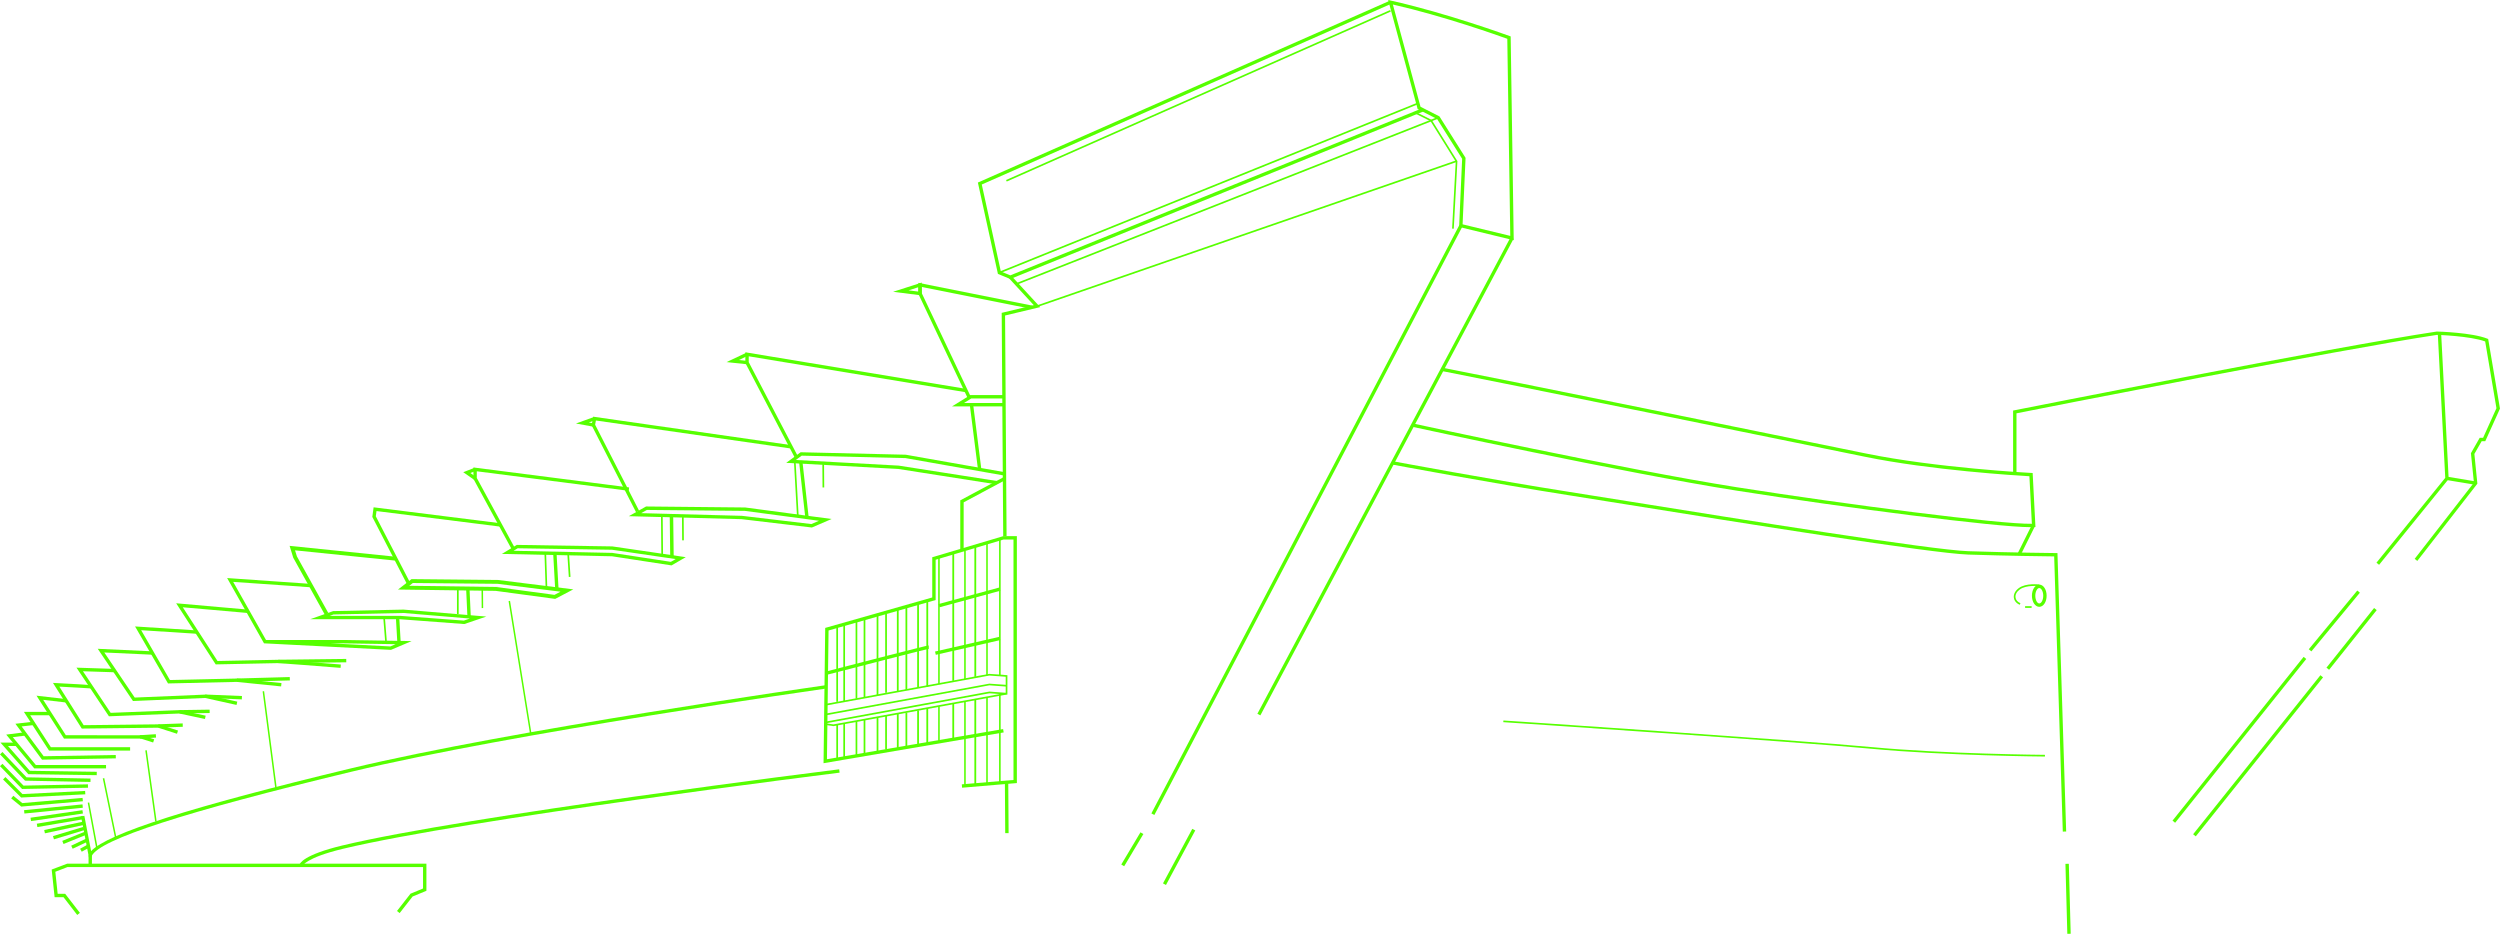 <?xml version="1.0" encoding="UTF-8"?> <svg xmlns="http://www.w3.org/2000/svg" id="_Слой_2" data-name="Слой 2" viewBox="0 0 731.51 273.26"><defs><style> .cls-1 { fill: #56ff00; stroke-width: 0px; } </style></defs><g id="_Слой_1-2" data-name="Слой 1"><g><path class="cls-1" d="m442.92,70.29l-15.98-3.88.89-19.95-7.33-11.64-5.69-2.9-8.63-31.92.8.18c16.24,3.6,34.55,10.3,34.73,10.36l.32.12.89,59.63Zm-14.96-4.65l13.95,3.38-.87-57.67c-2.46-.89-18.69-6.68-33.48-10.03l8.09,29.92,5.54,2.82,7.64,12.13-.87,19.45Z"></path><polygon class="cls-1" points="295.61 81.64 291.99 80.14 291.94 79.89 286.13 53.41 286.5 53.25 406.67 .21 407.07 1.11 287.27 53.99 292.85 79.43 295.62 80.57 416.22 31.65 416.59 32.57 295.61 81.64"></polygon><polygon class="cls-1" points="425.38 66.92 424.89 66.89 425.95 47.28 418.58 35.46 414.08 33.22 414.3 32.78 418.92 35.08 426.45 47.16 426.44 47.23 425.38 66.92"></polygon><rect class="cls-1" x="326.45" y="138.88" width="157.88" height=".99" transform="translate(92.11 431.99) rotate(-62.02)"></rect><rect class="cls-1" x="285.21" y="151.63" width="194.35" height=".99" transform="translate(70.29 420.37) rotate(-62.37)"></rect><rect class="cls-1" x="294.08" y="228.68" width=".99" height="15.11" transform="translate(-1.6 2) rotate(-.39)"></rect><polygon class="cls-1" points="293.54 156.89 293.1 91.54 302.49 89.29 295.25 81.44 295.98 80.77 304.36 89.86 294.09 92.32 294.53 156.89 293.54 156.89"></polygon><rect class="cls-1" x="299.88" y="68.15" width="129.87" height=".5" transform="translate(-2.32 122.99) rotate(-19.08)"></rect><rect class="cls-1" x="292.83" y="58.52" width="132.64" height=".5" transform="translate(3.46 135.77) rotate(-21.51)"></rect><rect class="cls-1" x="287.59" y="54.75" width="132.1" height=".5" transform="translate(5.17 136.55) rotate(-22.01)"></rect><polygon class="cls-1" points="294.58 53.12 294.38 52.67 406.77 2.93 406.97 3.38 294.58 53.12"></polygon><path class="cls-1" d="m26.2,251.83l-2.49-12.93.97-.19,1.98,10.32c4.88-5.2,29.25-12.94,76.06-24.21,46.44-11.17,138.22-24.24,139.15-24.37l.14.98c-.92.13-92.66,13.19-139.05,24.35-48.94,11.78-73.83,19.85-76.11,24.67l-.65,1.37Z"></path><path class="cls-1" d="m88.54,253.35l-.96-.24c.1-.47,1.19-2.97,12.51-5.7,36.04-8.67,144.37-22.18,145.46-22.31l.12.98c-1.09.14-109.36,13.64-145.35,22.29-10.81,2.6-11.77,4.95-11.78,4.98Z"></path><path class="cls-1" d="m707.32,164.13l-.78-.61,17.34-22.29-.88-8.62,2.57-4.5h.99l3.91-8.67-3.3-19.53c-4.4-1.62-14-1.92-14.1-1.92-28.92,4.34-116.35,21.62-123.04,22.95v17.61h-.99v-18.42l.4-.08c.93-.19,93.53-18.54,123.57-23.04.5,0,10.35.31,14.78,2.08l.26.1,3.45,20.38-4.3,9.53h-1.06l-2.13,3.72.88,8.7-.12.16-17.46,22.45Z"></path><rect class="cls-1" x="676.9" y="186.44" width="22.34" height=".99" transform="translate(112.79 608.16) rotate(-51.41)"></rect><rect class="cls-1" x="630.91" y="220.62" width="59.6" height=".99" transform="translate(75.19 598.74) rotate(-51.32)"></rect><rect class="cls-1" x="624.54" y="215.95" width="61.39" height=".99" transform="translate(76.78 592.71) rotate(-51.32)"></rect><rect class="cls-1" x="671.89" y="181.19" width="22.28" height=".99" transform="translate(107.95 592.57) rotate(-50.44)"></rect><polygon class="cls-1" points="696.13 165.27 695.36 164.65 715.49 139.82 713.3 97.55 714.29 97.5 716.49 140.14 716.38 140.29 696.13 165.27"></polygon><rect class="cls-1" x="719.7" y="136.42" width=".99" height="8.52" transform="translate(463.55 828.13) rotate(-80.58)"></rect><path class="cls-1" d="m594.12,154.25c-10.18,0-54.29-5.69-86.05-10.7-33.12-5.22-94.22-18.54-94.83-18.67l.21-.97c.61.13,61.69,13.44,94.77,18.66,32.22,5.08,77.13,10.86,86.31,10.69l-.72-13.91c-3.65-.21-28.9-1.75-48.16-5.71-18.96-3.89-108.26-22.09-123.74-25.07l.19-.97c15.48,2.98,104.79,21.18,123.75,25.07,20.63,4.24,48.18,5.7,48.46,5.71l.45.02.82,15.8-.49.03c-.27.02-.6.02-.96.02Z"></path><path class="cls-1" d="m603.58,243.33l-2.52-80.52c-2.42-.03-13.65-.16-25.18-.54-10.78-.36-66.62-9.32-99.98-14.67-7.09-1.14-13.03-2.09-17.06-2.72-22.2-3.48-51.17-8.89-51.46-8.95l.18-.97c.29.05,29.25,5.46,51.43,8.94,4.03.63,9.96,1.58,17.06,2.72,33.34,5.35,89.15,14.3,99.86,14.66,12.94.43,25.5.55,25.63.55h.48s2.55,81.47,2.55,81.47l-.99.03Z"></path><rect class="cls-1" x="588.26" y="157.45" width="9.4" height=".99" transform="translate(187.32 618.38) rotate(-63.54)"></rect><rect class="cls-1" x="604.62" y="252.77" width=".99" height="20.48" transform="translate(-6.84 16.34) rotate(-1.54)"></rect><path class="cls-1" d="m596.7,177.56c-1.2,0-2.15-1.43-2.15-3.25s.94-3.25,2.15-3.25,2.15,1.43,2.15,3.25-.94,3.25-2.15,3.25Zm0-5.5c-.55,0-1.16.93-1.16,2.26s.61,2.26,1.16,2.26,1.16-.93,1.16-2.26-.61-2.26-1.16-2.26Z"></path><path class="cls-1" d="m591,176.96c-.99-.4-1.62-1.15-1.74-2.07-.13-1.02.41-2.04,1.46-2.82,2.09-1.53,5.85-1.06,6.01-1.04l-.06.49s-3.72-.46-5.66.95c-.91.66-1.37,1.52-1.26,2.35.09.74.62,1.35,1.43,1.67l-.18.46Z"></path><rect class="cls-1" x="592.55" y="177.37" width="1.91" height=".5"></rect><path class="cls-1" d="m598.35,221.37c-.29,0-29.31-.25-50.79-2.28-21.46-2.03-106.83-7.72-107.69-7.78l.03-.49c.86.06,86.24,5.75,107.71,7.78,21.46,2.03,50.46,2.27,50.75,2.27v.5Z"></path><polygon class="cls-1" points="283.06 116.31 268.72 86 268.72 82.76 302.09 89.43 301.9 90.4 269.71 83.97 269.71 85.78 283.96 115.89 283.06 116.31"></polygon><polygon class="cls-1" points="293.6 118.91 278.57 118.91 283.92 115.6 293.76 115.6 293.76 116.59 284.2 116.59 282.06 117.92 293.6 117.92 293.6 118.91"></polygon><polygon class="cls-1" points="232.49 133.78 218.09 106.21 218.09 103.08 282.73 113.79 282.56 114.77 219.08 104.25 219.08 105.96 233.36 133.32 232.49 133.78"></polygon><polygon class="cls-1" points="218.53 106.58 212.59 105.95 218.37 103.22 218.79 104.11 216.21 105.34 218.63 105.59 218.53 106.58"></polygon><path class="cls-1" d="m269.71,86.45l-8.39-1.07,8.39-2.7v3.77Zm-3.85-1.49l2.86.36v-1.28l-2.86.92Z"></path><polygon class="cls-1" points="186.12 149.89 173.11 124.43 173.55 121.92 231.53 130.25 231.38 131.23 174.36 123.04 174.14 124.28 187 149.44 186.12 149.89"></polygon><polygon class="cls-1" points="281.97 161.16 280.98 161.16 280.98 146.4 293.69 139.6 294.15 140.47 281.97 146.99 281.97 161.16"></polygon><rect class="cls-1" x="284.95" y="118.53" width=".99" height="18.52" transform="translate(-13.78 36.84) rotate(-7.21)"></rect><polygon class="cls-1" points="149.81 160.88 138.52 140.11 138.52 136.78 184.08 142.63 183.95 143.61 139.51 137.9 139.51 139.85 150.68 160.41 149.81 160.88"></polygon><polygon class="cls-1" points="173.54 124.84 168.53 123.92 173.79 122.02 174.13 122.95 172.31 123.61 173.72 123.87 173.54 124.84"></polygon><polygon class="cls-1" points="138.73 140.39 135.55 138.17 138.84 136.88 139.2 137.8 137.64 138.41 139.3 139.57 138.73 140.39"></polygon><polygon class="cls-1" points="119.15 171.03 108.94 151.25 109.32 148.44 146.48 153.11 146.36 154.09 110.17 149.54 109.96 151.07 120.03 170.57 119.15 171.03"></polygon><polygon class="cls-1" points="95.09 179.94 85.8 163.18 84.74 159.72 115.86 162.91 115.75 164.04 86.33 161.03 86.87 162.79 96.08 179.39 95.09 179.94"></polygon><polygon class="cls-1" points="291.59 141.73 262.85 137.22 230.05 135.43 234.27 132.33 265.03 133.05 294 138.17 293.83 139.15 264.93 134.04 234.58 133.33 232.86 134.59 262.96 136.24 291.75 140.75 291.59 141.73"></polygon><path class="cls-1" d="m237.55,154.35l-20.56-2.44-33-.87,5.05-2.84h.13s28.88.29,28.88.29l25.28,3.37-5.76,2.49Zm-49.95-4.2l29.46.78,20.34,2.41,2.23-.96-21.67-2.89-28.68-.28-1.69.95Z"></path><rect class="cls-1" x="234.73" y="135.11" width=".99" height="16.35" transform="translate(-14.45 26.98) rotate(-6.37)"></rect><path class="cls-1" d="m196.49,165.44l-17.41-2.67-32.23-.69,4.37-2.64h.14s27.8.44,27.8.44l21.5,3.15-4.17,2.41Zm-46.22-4.28l28.89.62,17.13,2.62,1.41-.81-18.62-2.73-27.6-.43-1.21.73Z"></path><rect class="cls-1" x="196.04" y="150.85" width="1.02" height="12.08" transform="translate(-1.88 2.38) rotate(-.69)"></rect><rect class="cls-1" x="193.45" y="151.02" width=".5" height="11.4" transform="translate(-1.35 1.68) rotate(-.5)"></rect><rect class="cls-1" x="232.75" y="135.15" width=".49" height="15.91" transform="translate(-7.57 13.13) rotate(-3.18)"></rect><path class="cls-1" d="m162.45,175.24l-17.42-2.35-28.58-.39,3.96-3.05,25.29.25,22.05,2.75-5.3,2.79Zm-42.7-3.84l25.37.35,17.12,2.31,1.76-.93-18.37-2.3-24.83-.24-1.05.81Z"></path><path class="cls-1" d="m114.38,190.15l-37.13-1.91-10.79-19.1,24.54,1.71-.07.99-22.7-1.58,9.6,17h22.23l20.38.33-6.06,2.57Zm-17.74-1.91l17.57.91,1.55-.66-15.7-.25h-3.42Z"></path><path class="cls-1" d="m135.85,182.59h-.1s-18.71-1.4-18.71-1.4h-26.29s6.73-2.38,6.73-2.38l20.6-.44,24.22,2.04-6.45,2.19Zm-39.4-2.39h20.63l18.64,1.39,1.76-.6-19.43-1.63-20.47.44-1.13.41Z"></path><rect class="cls-1" x="162.15" y="161.91" width=".99" height="10.43" transform="translate(-9.1 9.37) rotate(-3.21)"></rect><polygon class="cls-1" points="159.65 172.05 159.31 161.87 159.8 161.85 160.14 172.04 159.65 172.05"></polygon><rect class="cls-1" x="133.71" y="172.04" width=".5" height="7.62"></rect><rect class="cls-1" x="136.58" y="172.33" width=".99" height="8.09" transform="translate(-7.86 6.4) rotate(-2.6)"></rect><path class="cls-1" d="m99.66,195.42c-4.9-.39-17.72-1.39-18.23-1.39-.57,0-17.86.36-18.04.37h-.28s-11.56-17.88-11.56-17.88l21.01,1.85-.09.99-18.99-1.67,10.16,15.72c2.31-.05,17.23-.36,17.78-.36.59,0,16.5,1.25,18.31,1.39l-.08.99Z"></path><rect class="cls-1" x="116.05" y="180.98" width=".99" height="7.03" transform="translate(-10.39 6.99) rotate(-3.29)"></rect><polygon class="cls-1" points="112.72 187.97 112.14 180.72 112.63 180.68 113.21 187.93 112.72 187.97"></polygon><polygon class="cls-1" points="82.26 200.85 69.27 199.53 49.16 199.98 39.52 183.3 57.62 184.46 57.56 185.44 41.31 184.4 49.72 198.98 69.31 198.54 82.36 199.87 82.26 200.85"></polygon><rect class="cls-1" x="81.43" y="192.93" width="19.88" height=".99" transform="translate(-2.28 1.09) rotate(-.68)"></rect><rect class="cls-1" x="69.32" y="198.32" width="15.49" height=".99" transform="translate(-5.46 2.2) rotate(-1.58)"></rect><polygon class="cls-1" points="69.21 206.27 60.03 204.23 38.91 205.12 28.6 189.84 44.61 190.58 44.57 191.57 30.52 190.92 39.42 204.11 60.12 203.24 60.18 203.25 69.43 205.3 69.21 206.27"></polygon><rect class="cls-1" x="64.94" y="198.59" width=".99" height="10.72" transform="translate(-141.04 260.95) rotate(-87.65)"></rect><polygon class="cls-1" points="59.97 210.38 52.48 208.78 31.87 209.59 22.38 195.36 33.51 195.72 33.48 196.71 24.27 196.41 32.38 208.58 52.56 207.78 60.18 209.41 59.97 210.38"></polygon><rect class="cls-1" x="52.52" y="207.71" width="8.84" height=".99" transform="translate(-3.28 .92) rotate(-.9)"></rect><path class="cls-1" d="m51.78,214.7l-5.5-1.77-22.35.26-8.43-13.37.95.05c3.74.19,10.07.53,10.37.6l-.21.97c-.36-.05-5.42-.33-9.25-.53l7.12,11.28,21.96-.25,5.65,1.82-.3.94Z"></path><rect class="cls-1" x="46.36" y="211.8" width="7.12" height=".99" transform="translate(-7.5 1.9) rotate(-2.03)"></rect><polygon class="cls-1" points="44.81 217.26 41.22 216.11 18.72 216.11 10.68 203.56 19.45 204.57 19.34 205.55 12.64 204.78 19.26 215.12 41.45 215.15 45.12 216.32 44.81 217.26"></polygon><rect class="cls-1" x="40.92" y="214.98" width="4.7" height=".99" transform="translate(-13.51 3.16) rotate(-3.62)"></rect><polygon class="cls-1" points="38.07 219.63 14.35 219.63 7 208.3 14.62 208.3 14.62 209.29 8.83 209.29 14.89 218.64 38.07 218.64 38.07 219.63"></polygon><polygon class="cls-1" points="12.29 222.28 4.51 211.78 9.72 211.17 9.83 212.16 6.33 212.56 12.78 221.28 33.87 220.91 33.89 221.9 12.29 222.28"></polygon><rect class="cls-1" x="166.21" y="162" width=".5" height="6.82" transform="translate(-10.24 10.99) rotate(-3.67)"></rect><polygon class="cls-1" points="140.94 177.92 140.89 172.45 141.34 172.44 141.38 177.92 140.94 177.92"></polygon><rect class="cls-1" x="199.59" y="151.27" width=".5" height="6.82" transform="translate(-1.17 1.52) rotate(-.43)"></rect><rect class="cls-1" x="240.66" y="135.79" width=".5" height="6.82" transform="translate(-1.05 1.83) rotate(-.43)"></rect><polygon class="cls-1" points="31.03 224.84 10.03 224.84 1.82 214.95 7.27 214.26 7.39 215.24 3.74 215.7 10.5 223.85 31.03 223.85 31.03 224.84"></polygon><polygon class="cls-1" points="28.3 226.82 8.28 226.53 .14 217.29 4.82 217.29 4.82 218.28 2.33 218.28 8.73 225.54 28.32 225.83 28.3 226.82"></polygon><polygon class="cls-1" points="26.47 228.8 7.33 228.43 0 220.73 .72 220.04 7.76 227.45 26.49 227.81 26.47 228.8"></polygon><polygon class="cls-1" points="6.46 230.86 0 224.18 .71 223.49 6.87 229.87 25.73 229.5 25.75 230.49 6.46 230.86"></polygon><polygon class="cls-1" points="6.18 233.36 .89 228.07 1.59 227.37 6.57 232.35 24.91 231.43 24.96 232.42 6.18 233.36"></polygon><polygon class="cls-1" points="6.22 236.01 3.27 233.61 3.9 232.84 6.53 234.99 24.16 233.47 24.25 234.45 6.22 236.01"></polygon><rect class="cls-1" x="7.07" y="236.21" width="17.18" height=".99" transform="translate(-23.25 2.69) rotate(-5.65)"></rect><rect class="cls-1" x="8.94" y="238.16" width="15.35" height=".99" transform="translate(-34.17 4.87) rotate(-8.27)"></rect><rect class="cls-1" x="10.75" y="239.88" width="13.63" height=".99" transform="translate(-40.04 6.34) rotate(-9.65)"></rect><rect class="cls-1" x="12.92" y="241.61" width="11.81" height=".99" transform="translate(-50.63 9.41) rotate(-12.17)"></rect><rect class="cls-1" x="15.45" y="243.26" width="9.35" height=".99" transform="translate(-69.84 16.32) rotate(-16.86)"></rect><polygon class="cls-1" points="18.59 246.96 18.22 246.04 24.97 243.29 25.34 244.21 18.59 246.96"></polygon><rect class="cls-1" x="20.81" y="246.34" width="4.97" height=".99" transform="translate(-103.44 33.74) rotate(-25.35)"></rect><rect class="cls-1" x="23.53" y="247.67" width="2.51" height=".99" transform="translate(-117.36 43.24) rotate(-29.04)"></rect><rect class="cls-1" x="151.95" y="175.6" width=".44" height="39.4" transform="translate(-29.21 26.78) rotate(-9.18)"></rect><polygon class="cls-1" points="80.56 230.81 76.84 202.29 77.28 202.24 81 230.75 80.56 230.81"></polygon><polygon class="cls-1" points="45.4 240.41 42.51 219.58 42.95 219.52 45.84 240.35 45.4 240.41"></polygon><polygon class="cls-1" points="33.67 245.26 30.07 227.77 30.51 227.68 34.1 245.17 33.67 245.26"></polygon><polygon class="cls-1" points="28.09 247.94 25.67 234.88 26.1 234.8 28.53 247.86 28.09 247.94"></polygon><polygon class="cls-1" points="22.6 267.72 18.58 262.52 15.98 262.52 15.12 254.43 19.65 252.72 124.77 252.72 124.77 260.65 120.73 262.32 116.94 267.17 116.16 266.56 120.11 261.5 123.78 259.98 123.78 253.71 19.74 253.71 16.19 255.08 16.87 261.53 19.07 261.53 23.38 267.11 22.6 267.72"></polygon><rect class="cls-1" x="25.91" y="250.25" width=".99" height="2.97"></rect><polygon class="cls-1" points="328.94 253.47 328.09 252.96 333.7 243.54 334.56 244.04 328.94 253.47"></polygon><rect class="cls-1" x="335.96" y="250.25" width="18.12" height=".99" transform="translate(-39.1 436.11) rotate(-61.77)"></rect><polygon class="cls-1" points="281.51 230.49 281.43 229.5 296.55 228.22 296.55 157.86 293.67 157.86 273.77 163.79 273.77 175.57 242.44 184.48 241.97 222.15 293.51 213.33 293.68 214.31 240.97 223.32 241.46 183.73 241.81 183.63 272.78 174.82 272.78 163.05 293.6 156.87 297.54 156.87 297.54 229.13 281.51 230.49"></polygon><path class="cls-1" d="m241.91,197.46l-.25-.96c8.87-2.3,29.55-7.65,30.07-7.65l.04.99c-.85.12-21.85,5.54-29.87,7.62Z"></path><rect class="cls-1" x="273.47" y="188.45" width="19.35" height=".99" transform="translate(-35 67.89) rotate(-12.88)"></rect><rect class="cls-1" x="274.42" y="174.33" width="18.47" height=".99" transform="translate(-35.94 80.57) rotate(-15.22)"></rect><polygon class="cls-1" points="241.52 211.66 241.43 211.17 289.47 202.36 289.5 202.36 294.27 202.71 294.27 198.02 289.5 197.67 241.52 206.47 241.43 205.98 289.47 197.17 289.5 197.18 294.77 197.56 294.77 203.24 289.5 202.86 241.52 211.66"></polygon><polygon class="cls-1" points="241.52 209.33 241.43 208.84 289.47 200.04 289.5 200.04 294.54 200.4 294.5 200.9 289.5 200.53 241.52 209.33"></polygon><polygon class="cls-1" points="243.87 212.47 241.44 212.12 241.51 211.63 243.86 211.96 294.48 202.73 294.56 203.22 243.87 212.47"></polygon><rect class="cls-1" x="244.71" y="183.25" width=".5" height="22.1"></rect><rect class="cls-1" x="246.76" y="182.63" width=".5" height="22.58"></rect><rect class="cls-1" x="250.35" y="181.88" width=".5" height="22.58"></rect><rect class="cls-1" x="252.7" y="180.98" width=".51" height="23.19"></rect><rect class="cls-1" x="256.51" y="180.17" width=".51" height="23.19"></rect><rect class="cls-1" x="259.01" y="179.52" width=".51" height="23.19"></rect><rect class="cls-1" x="262.43" y="178.35" width=".52" height="23.99"></rect><rect class="cls-1" x="264.95" y="177.79" width=".52" height="24.09"></rect><rect class="cls-1" x="268.37" y="176.58" width=".52" height="24.57"></rect><rect class="cls-1" x="271.06" y="176.07" width=".53" height="24.88"></rect><rect class="cls-1" x="244.71" y="211.87" width=".5" height="10.06"></rect><rect class="cls-1" x="246.76" y="211.64" width=".5" height="10.16"></rect><rect class="cls-1" x="250.35" y="210.99" width=".5" height="10.06"></rect><rect class="cls-1" x="252.7" y="210.56" width=".51" height="10.19"></rect><rect class="cls-1" x="256.51" y="209.92" width=".51" height="10.03"></rect><rect class="cls-1" x="259.01" y="209.27" width=".51" height="10.03"></rect><rect class="cls-1" x="262.43" y="208.79" width=".52" height="10.14"></rect><rect class="cls-1" x="264.95" y="208.51" width=".52" height="9.96"></rect><rect class="cls-1" x="268.37" y="207.85" width=".52" height="9.88"></rect><rect class="cls-1" x="271.06" y="207.34" width=".53" height="10.19"></rect><rect class="cls-1" x="274.51" y="162.87" width=".46" height="37.33"></rect><rect class="cls-1" x="278.66" y="161.74" width=".53" height="37.47"></rect><rect class="cls-1" x="282.12" y="161.13" width=".46" height="37.6"></rect><rect class="cls-1" x="285.11" y="159.64" width=".53" height="38.41"></rect><rect class="cls-1" x="288.57" y="159.02" width=".46" height="38.55"></rect><rect class="cls-1" x="292.33" y="157.67" width=".47" height="39.95"></rect><rect class="cls-1" x="274.51" y="206.64" width=".46" height="10.34"></rect><rect class="cls-1" x="278.66" y="205.93" width=".53" height="10.49"></rect><rect class="cls-1" x="282.12" y="205.33" width=".46" height="24.3"></rect><rect class="cls-1" x="285.11" y="204.7" width=".53" height="25.12"></rect><rect class="cls-1" x="288.57" y="204.08" width=".46" height="25.25"></rect><rect class="cls-1" x="292.33" y="203" width=".47" height="26.06"></rect></g></g></svg> 